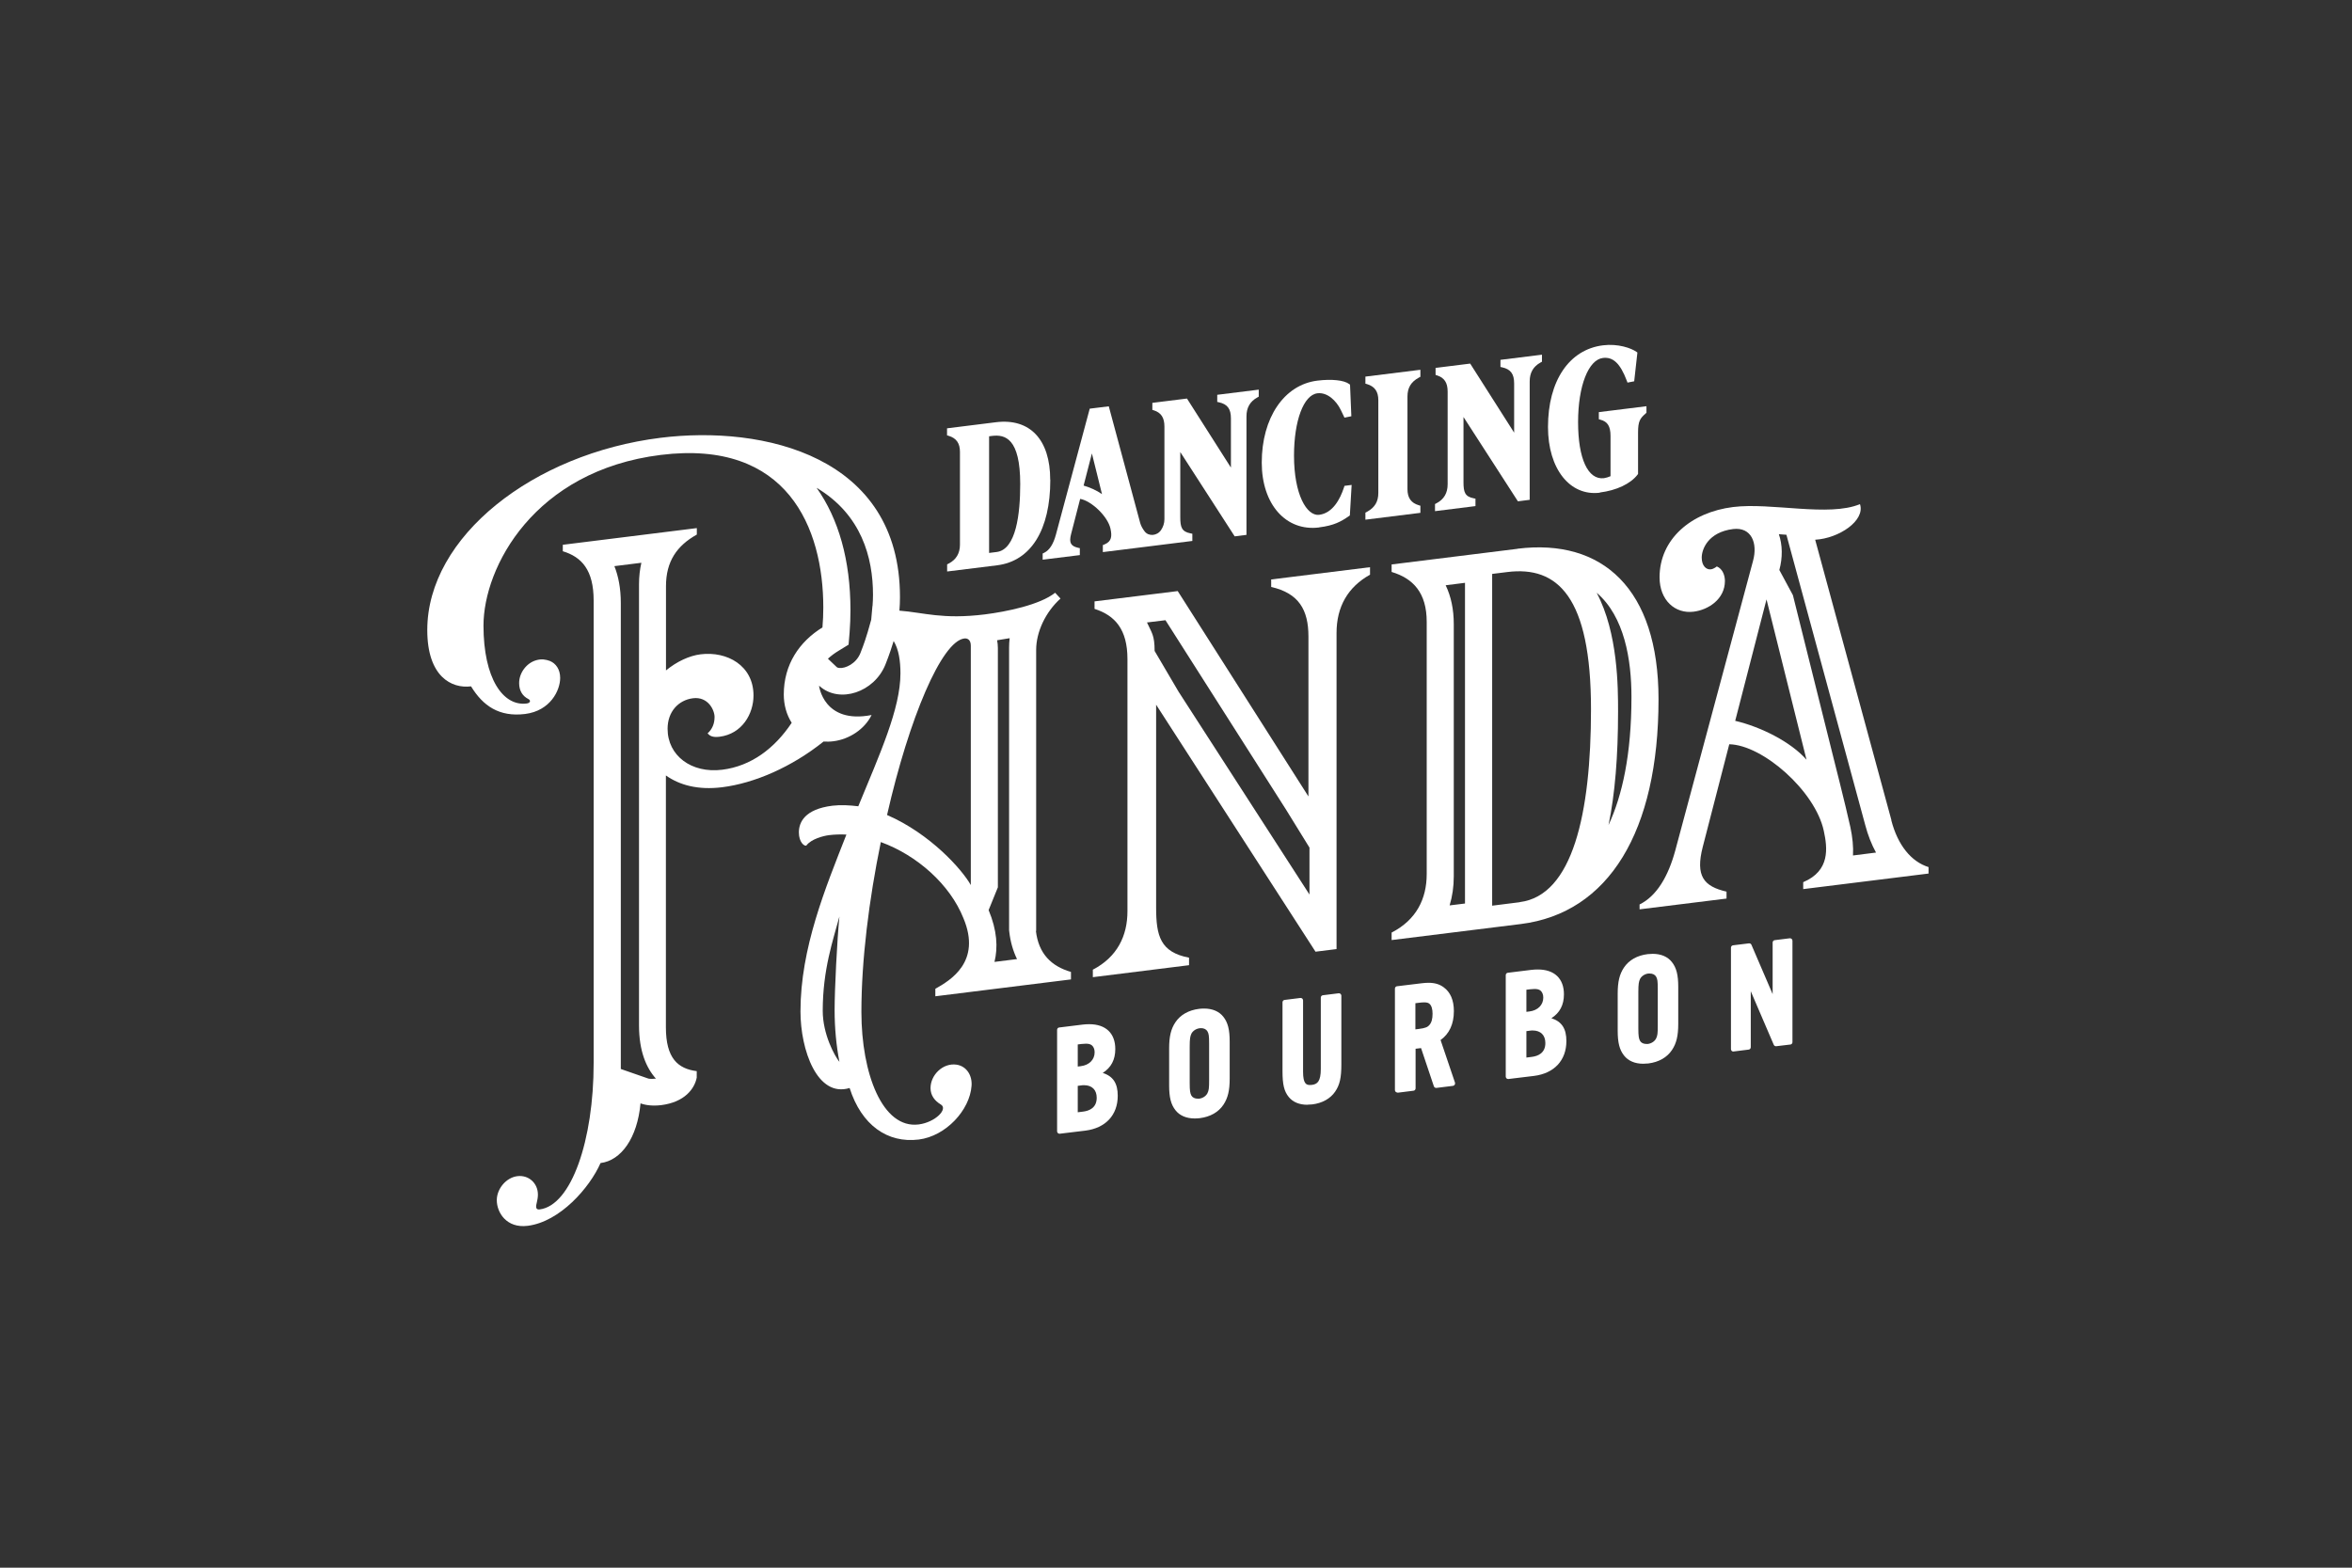 <?xml version="1.0" encoding="UTF-8"?> <svg xmlns="http://www.w3.org/2000/svg" width="600" height="400" viewBox="0 0 600 400" fill="none"><rect x="0" y="0" width="600" height="400" fill="#333333" stroke="none"/><path d="M408.105 125.665C412.364 125.139 415.949 123.441 417.729 121.123L417.873 120.931V110.341C417.873 107.496 418.379 106.755 419.75 105.56L420.015 105.321V103.648L407.865 105.154V106.971L408.274 107.09C410.102 107.568 410.848 108.763 410.848 111.25V121.505C410.367 121.72 409.693 121.935 409.188 122.007C405.098 122.509 402.572 117.035 402.572 107.712C402.572 98.388 405.242 91.79 408.899 91.336C411.522 91.001 413.35 92.77 415.01 97.169L415.179 97.623L416.887 97.289L417.705 89.95L417.44 89.758C416.117 88.826 412.773 87.631 408.923 88.109C400.286 89.185 394.897 97.169 394.897 108.955C394.897 119.617 400.478 126.669 408.153 125.713L408.105 125.665Z" fill="white"></path><path d="M336.529 134.558C340.354 134.08 342.135 133.052 344.036 131.737L344.348 131.522L344.805 123.729L342.977 123.968L342.833 124.422C341.87 127.338 339.994 130.924 336.529 131.354C333.377 131.737 330.105 126.215 330.105 116.27C330.105 107.329 332.559 100.779 336.072 100.349C338.622 100.038 340.908 102.261 342.039 104.604L342.977 106.564L344.733 106.206L344.396 98.15L344.18 97.982C342.857 97.002 339.729 96.667 336.048 97.122C327.579 98.173 321.877 106.588 321.877 118.039C321.877 128.677 328.036 135.634 336.505 134.582L336.529 134.558Z" fill="white"></path><path d="M264.327 237.59V165.825C264.327 161.307 266.661 156.215 270.534 152.724L269.163 151.242C265.313 154.326 256.748 156.071 251.239 156.765C240.412 158.103 235.696 156.286 229.441 155.808C229.537 154.661 229.585 153.513 229.585 152.342C229.585 116.316 194.723 108.451 168.523 111.702C136.019 115.742 109 136.923 109 160.757C109 172.662 115.207 175.746 120.164 175.124C123.195 180.096 127.333 182.989 133.949 182.176C140.421 181.363 142.9 176.128 142.9 172.973C142.9 170.773 141.793 169.267 140.277 168.646C139.218 168.263 138.16 168.072 136.813 168.454C134.262 169.172 132.41 171.753 132.434 174.311C132.434 176.2 133.276 177.586 134.768 178.351C135.465 178.686 135.321 179.379 134.359 179.499C128.296 180.264 123.339 173.068 123.339 159.633C123.339 144.716 136.283 120.093 168.547 116.077C200.931 112.061 210.025 134.747 210.025 155.019C210.025 156.717 209.953 158.414 209.808 160.087C203.89 163.745 199.944 169.554 199.944 177.204C199.944 179.833 200.642 182.367 201.965 184.423C197.586 190.997 191.572 195.492 184.233 196.4C176.366 197.38 170.303 192.79 170.303 185.953C170.303 181.579 173.07 178.638 176.775 178.16C180.625 177.682 182.285 181.172 182.285 182.941C182.285 184.591 181.731 186.025 180.504 187.125C181.058 187.746 181.755 188.2 183.536 187.985C189.334 187.268 192.221 182.105 192.221 177.467C192.221 169.793 185.46 166.112 178.724 166.948C175.837 167.307 172.661 168.789 169.894 171.06V149.569C169.894 143.258 172.661 139.242 177.761 136.397V134.747L143.573 139.003V140.652C148.385 142.11 151.441 145.433 151.441 153.226V271.273C151.441 290.851 145.787 307.585 137.655 308.589C136.548 308.733 136.692 307.753 136.957 306.749C137.101 306.175 137.222 305.482 137.222 304.788C137.222 301.92 134.888 299.744 131.977 300.103C129.09 300.461 126.732 303.354 126.732 306.223C126.732 309.378 129.21 313.442 134.599 312.773C142.875 311.745 150.454 302.995 153.197 296.756C158.442 296.111 162.58 290.397 163.398 281.528C164.769 282.03 166.574 282.221 168.643 281.982C174.706 281.217 177.184 277.775 177.737 274.954V273.305C172.926 272.683 169.87 270.03 169.87 262.093V197.858C173.311 200.297 178.002 201.635 184.209 200.87C192.438 199.843 201.941 195.731 210.097 189.205C210.891 189.252 211.709 189.252 212.599 189.133C216.665 188.631 220.587 186.049 222.343 182.439C210.073 184.83 208.942 174.957 208.942 174.957C208.99 175.005 209.039 175.028 209.087 175.076C214.211 179.594 223.017 176.606 225.856 169.602C226.867 167.092 227.636 164.677 227.973 163.554C229.272 165.681 229.706 168.646 229.706 171.801C229.706 180.838 224.461 192.312 218.951 205.723C216.738 205.46 214.548 205.317 212.335 205.58C205.309 206.464 203.794 209.787 203.794 212.393C203.794 214.999 205.309 216.051 205.718 215.716C206.969 214.066 210.001 213.277 211.517 213.086C212.888 212.919 214.404 212.871 215.92 212.943C210.554 226.617 204.203 241.916 204.203 258.077C204.203 267.926 208.485 280.142 216.738 277.608C219.769 287.098 226.385 291.736 234.373 290.756C241.278 289.895 247.413 283.273 247.846 277.034C248.039 274.404 246.595 272.061 244.045 271.655C240.532 271.129 237.38 274.285 237.38 277.631C237.38 279.544 238.487 280.907 240.003 281.815C241.928 282.939 238.632 286.357 234.349 286.907C225.11 288.054 219.745 273.926 219.745 258.196C219.745 245.048 221.67 229.605 224.701 214.855C233.94 218.226 242.337 225.661 245.777 234.291C250.469 245.478 242.337 250.188 238.607 252.292V254.204L273.205 249.901V247.988C268.249 246.554 264.928 243.399 264.255 237.47L264.327 237.59ZM167.248 275.217C166.598 275.289 166.117 275.289 165.852 275.265C165.515 275.241 165.371 275.193 165.371 275.193L158.37 272.755C158.37 272.492 158.37 153.896 158.37 153.896C158.37 150.095 157.744 146.987 156.734 144.453L163.615 143.593C163.23 145.29 163.013 147.107 163.013 149.043V261.615C163.013 268.165 164.842 272.444 167.344 275.241C167.32 275.241 167.272 275.241 167.248 275.241V275.217ZM222.56 154.613L222.247 158.127L221.357 161.259C221.092 162.191 220.395 164.39 219.48 166.661C218.398 169.339 215.679 170.582 214.139 170.439C213.682 170.391 213.514 170.271 213.465 170.223L211.204 168.072C212.07 167.283 212.96 166.638 213.826 166.112L216.473 164.486L216.738 161.307C216.882 159.442 216.954 157.553 216.954 155.689C216.954 142.947 213.923 132.357 208.317 124.468C219.769 131.281 222.704 142.278 222.704 151.768C222.704 152.748 222.656 153.705 222.584 154.637L222.56 154.613ZM209.881 257.909C209.881 247.367 212.527 239.861 214.139 233.836C213.538 239.98 212.912 252.411 212.912 257.718C212.912 262.332 213.345 266.826 214.139 270.938C212.912 269.432 209.881 263.886 209.881 257.909ZM247.654 225.828C245.44 221.86 237.308 212.728 226.289 207.947C231.943 183.132 240.219 163.625 245.994 162.908C246.812 162.813 247.654 163.243 247.654 164.749V225.828ZM253.693 245.431C254.607 241.773 254.366 237.398 252.201 232.211L254.559 226.402V165.323C254.559 164.653 254.487 163.984 254.366 163.362C255.305 163.219 256.387 163.052 257.566 162.837C257.47 163.625 257.422 164.414 257.422 165.203V237.35L257.47 237.757C257.759 240.315 258.432 242.634 259.443 244.713L253.717 245.431H253.693Z" fill="white"></path><path d="M267.912 122.413C267.912 112.157 262.739 106.659 254.054 107.735L241.591 109.288V111.081L242 111.201C243.973 111.799 244.887 113.089 244.887 115.313V138.955C244.887 141.179 243.925 142.804 242.024 143.784L241.615 143.999V145.816L254.366 144.239C262.98 143.163 267.936 135.226 267.936 122.437L267.912 122.413ZM252.321 141.083V111.32L253.067 111.225C256.411 110.818 260.261 111.822 260.261 123.512C260.261 131.09 259.226 140.222 254.246 140.844L252.321 141.083Z" fill="white"></path><path d="M376.419 127.243L375.962 127.147C373.7 126.717 373.339 125.57 373.339 123.012V106.397L387.221 127.912L390.229 127.53V97.313C390.229 95.114 391.119 93.536 392.972 92.508L393.356 92.293V90.5L382.77 91.815V93.632L383.203 93.727C385.369 94.205 386.259 95.401 386.259 97.815V110.39L375.047 92.771L366.218 93.871V95.664L366.603 95.783C368.455 96.381 369.297 97.648 369.297 99.919V123.562C369.297 125.785 368.359 127.41 366.482 128.39L366.073 128.606V130.422L376.395 129.132V127.291L376.419 127.243Z" fill="white"></path><path d="M362.344 129.035L361.935 128.915C359.962 128.318 359.048 127.027 359.048 124.803V101.185C359.048 98.938 359.938 97.455 361.935 96.356L362.344 96.141V94.348L348.317 96.093V97.886L348.726 98.005C350.699 98.603 351.613 99.894 351.613 102.117V125.76C351.613 128.007 350.723 129.489 348.726 130.589L348.317 130.804V132.597L362.344 130.852V129.059V129.035Z" fill="white"></path><path d="M275.563 127.292C278.474 127.818 282.612 131.786 283.286 134.894C283.695 136.806 283.599 138.121 281.818 138.886L281.337 139.077V140.87L293.848 139.316L294.401 139.245L304.169 138.026V136.185L303.712 136.089C301.451 135.659 301.09 134.511 301.09 131.954V115.339L314.972 136.854L317.979 136.472V106.231C317.979 104.032 318.87 102.454 320.722 101.426L321.107 101.211V99.418L310.521 100.733V102.55L310.954 102.645C313.119 103.123 314.01 104.319 314.01 106.733V119.307L302.798 101.689L293.968 102.789V104.582L294.353 104.701C296.206 105.299 297.048 106.566 297.048 108.837V132.479C297.048 133.531 296.711 134.464 296.182 135.253C295.147 136.759 293.03 136.902 292.019 135.611C291.538 134.99 291.081 134.225 290.865 133.436L282.853 103.673L277.993 104.271L269.356 136.448C268.706 138.838 267.72 140.368 266.42 141.014L265.987 141.229V142.807L275.467 141.635V139.866L275.034 139.771C273.133 139.34 272.676 138.456 273.229 136.304L275.539 127.34L275.563 127.292ZM278.546 115.698L281.121 126.073C279.677 125.069 277.945 124.328 276.429 123.897L278.546 115.698Z" fill="white"></path><path d="M324.282 149.763C331.308 151.365 333.786 155.572 333.786 162.409V203.216L300.44 150.815L279.219 153.444V155.357C284.464 157.03 287.616 160.616 287.616 168.146V232.5C287.616 238.811 284.993 244.19 278.786 247.417V249.33L303.327 246.27V244.358C296.013 242.947 294.93 238.835 294.93 231.568V179.812L335.59 242.828L340.955 242.158V161.524C340.955 154.807 343.842 149.787 349.496 146.631V144.719L324.282 147.85V149.763ZM334.05 228.245L300.656 176.489L294.545 166.09C294.545 162.05 293.799 161.453 292.596 158.823L297.312 158.249L328.06 206.563L334.05 216.268V228.269V228.245Z" fill="white"></path><path d="M387.125 140.03L355.006 144.022V145.935C360.515 147.584 363.956 151.266 363.956 158.653V223.007C363.956 229.318 361.333 234.697 355.006 237.948V239.86L387.943 235.772C410.414 232.975 423.094 212.106 423.094 178.399C423.094 150.19 408.754 137.329 387.125 140.006V140.03ZM373.724 230.537L369.802 231.015C370.5 228.72 370.861 226.258 370.861 223.604V159.25C370.861 155.497 370.163 152.174 368.792 149.329L373.724 148.708V230.513V230.537ZM387.678 230.202L380.653 231.087V146.437L384.503 145.959C397.326 144.357 405.867 152.198 405.867 180.957C405.867 207.659 401.176 228.505 387.678 230.178V230.202ZM407.311 151.242C414.408 157.314 416.189 168.311 416.189 177.825C416.189 192.455 413.855 202.974 410.342 210.504C411.978 202.639 412.772 193.005 412.772 181.578C412.772 175.411 412.772 161.521 407.311 151.242Z" fill="white"></path><path d="M482.496 209.239L463.056 137.713C469.119 137.378 475.88 132.836 474.484 128.629C466.497 131.952 451.893 128.151 442.101 129.37C431.346 130.709 423.358 137.594 423.358 147.299C423.358 153.18 427.352 156.67 432.044 156.073C435.773 155.618 440.031 152.893 440.031 148.232C440.031 146.869 439.478 145.148 437.962 144.526C437.962 144.526 437.265 145.148 436.447 145.267C435.34 145.411 434.113 144.454 434.113 142.279C434.113 140.104 435.773 135.777 442.101 134.988C446.792 134.414 448.452 138.574 447.201 143.116L427.352 217.056C425.572 223.582 422.661 228.602 418.258 230.778V232.021L440.44 229.272V227.503C434.642 226.164 432.453 223.558 434.378 216.076L441.138 189.899C449.679 190.066 463.056 201.828 465.246 211.964C466.208 216.363 466.906 222.172 460.001 225.088V226.857L491.976 222.889V221.239C487.573 219.877 484.108 215.645 482.472 209.287L482.496 209.239ZM442.654 183.923L450.642 152.941L460.843 193.844C456.849 189.278 449.126 185.429 442.654 183.923ZM472.704 218.227C472.824 216.052 472.584 213.637 472.03 211.032C470.827 205.533 467.579 192.768 467.579 192.768L457.378 151.865L453.914 145.435C454.78 142.255 454.732 139.076 453.793 136.303C454.443 136.35 455.093 136.398 455.718 136.446L475.832 210.53C476.505 213.088 477.42 215.43 478.574 217.534L472.704 218.275V218.227Z" fill="white"></path><path d="M270.294 289.274C270.149 289.274 270.005 289.226 269.885 289.131C269.764 289.011 269.668 288.844 269.668 288.676V262.763C269.668 262.452 269.909 262.189 270.197 262.165L276.212 261.424C276.79 261.352 277.343 261.328 277.872 261.328C282.083 261.328 284.513 263.647 284.513 267.663C284.513 270.389 283.454 272.397 281.313 273.759C283.983 274.62 285.138 276.437 285.138 279.592C285.138 284.517 282.034 287.84 276.862 288.485L270.342 289.274C270.342 289.274 270.294 289.274 270.269 289.274H270.294ZM274.937 283.8L276.284 283.632C277.872 283.441 279.773 282.676 279.773 280.094C279.773 278.086 278.57 276.891 276.549 276.891C276.332 276.891 276.092 276.891 275.851 276.939L274.937 277.058V283.8ZM274.937 272.134L275.707 272.038C277.848 271.775 279.244 270.389 279.244 268.5C279.244 267.711 278.979 267.066 278.498 266.683C278.137 266.42 277.704 266.301 277.006 266.301C276.693 266.301 276.332 266.325 275.923 266.372L274.937 266.492V272.158V272.134Z" fill="white"></path><path d="M304.77 285.378C302.653 285.378 300.945 284.66 299.862 283.274C298.707 281.816 298.25 279.975 298.25 276.939V267.496C298.25 264.484 298.707 262.548 299.838 260.85C301.113 258.938 303.206 257.743 305.901 257.408C306.334 257.36 306.767 257.336 307.176 257.336C309.293 257.336 311.001 258.053 312.084 259.44C313.239 260.898 313.696 262.739 313.696 265.775V275.218C313.696 278.23 313.239 280.166 312.108 281.863C310.833 283.776 308.74 284.971 306.045 285.306C305.612 285.354 305.179 285.378 304.77 285.378ZM306.382 262.356C306.382 262.356 306.166 262.356 306.045 262.356C305.131 262.476 304.313 263.002 303.928 263.743C303.615 264.436 303.495 265.034 303.495 267.066V276.365C303.495 278.373 303.615 278.947 303.928 279.545C304.217 280.047 304.818 280.333 305.564 280.333C305.684 280.333 305.781 280.333 305.901 280.333C306.815 280.214 307.633 279.688 308.018 278.947C308.379 278.206 308.451 277.68 308.451 275.624V266.325C308.451 264.221 308.355 263.743 308.018 263.145C307.729 262.643 307.128 262.332 306.382 262.332V262.356Z" fill="white"></path><path d="M333.522 281.885C331.477 281.885 329.84 281.216 328.782 279.925C327.579 278.467 327.17 276.722 327.17 273.303V255.733C327.17 255.422 327.411 255.159 327.699 255.135L331.717 254.633C331.717 254.633 331.765 254.633 331.789 254.633C331.934 254.633 332.078 254.681 332.198 254.776C332.319 254.896 332.415 255.063 332.415 255.231V273.447C332.415 276.578 333.281 276.841 334.171 276.841C334.316 276.841 334.46 276.841 334.628 276.817C336.072 276.65 336.938 275.909 336.938 272.753V254.537C336.938 254.227 337.179 253.964 337.467 253.94L341.485 253.438C341.485 253.438 341.533 253.438 341.557 253.438C341.702 253.438 341.846 253.486 341.966 253.581C342.087 253.701 342.183 253.868 342.183 254.035V271.606C342.183 275.001 341.774 276.817 340.595 278.539C339.368 280.332 337.299 281.479 334.773 281.79C334.34 281.838 333.931 281.862 333.546 281.862L333.522 281.885Z" fill="white"></path><path d="M356.474 278.755C356.33 278.755 356.185 278.708 356.065 278.612C355.945 278.493 355.849 278.325 355.849 278.158V252.244C355.849 251.933 356.089 251.67 356.378 251.646L362.681 250.881C363.307 250.81 363.884 250.762 364.39 250.762C365.978 250.762 367.229 251.121 368.287 251.909C369.995 253.153 370.886 255.185 370.886 257.981C370.886 261.28 369.731 263.767 367.493 265.368L371.174 276.245C371.223 276.413 371.198 276.604 371.102 276.771C371.006 276.915 370.838 277.034 370.669 277.058L366.435 277.584C366.435 277.584 366.387 277.584 366.363 277.584C366.098 277.584 365.881 277.417 365.785 277.178L362.513 267.424L361.118 267.592V277.704C361.118 278.014 360.877 278.277 360.588 278.301L356.57 278.803C356.57 278.803 356.522 278.803 356.498 278.803L356.474 278.755ZM361.094 262.643L361.888 262.547C363.644 262.332 364.197 262.045 364.63 261.543C365.184 260.922 365.448 259.99 365.448 258.675C365.448 257.432 365.184 256.595 364.678 256.141C364.414 255.902 364.077 255.758 363.331 255.758C362.994 255.758 362.561 255.782 362.032 255.854L361.069 255.973V262.643H361.094Z" fill="white"></path><path d="M384.744 275.313C384.599 275.313 384.455 275.265 384.335 275.17C384.214 275.05 384.118 274.883 384.118 274.715V248.802C384.118 248.491 384.359 248.228 384.647 248.204L390.662 247.463C391.24 247.391 391.793 247.367 392.322 247.367C396.533 247.367 398.963 249.686 398.963 253.702C398.963 256.428 397.904 258.436 395.763 259.798C398.433 260.659 399.588 262.476 399.588 265.631C399.588 270.556 396.485 273.879 391.312 274.524L384.792 275.313C384.792 275.313 384.744 275.313 384.72 275.313H384.744ZM389.387 269.839L390.734 269.671C392.322 269.48 394.223 268.715 394.223 266.133C394.223 264.125 393.02 262.93 390.999 262.93C390.783 262.93 390.542 262.93 390.301 262.978L389.387 263.097V269.839ZM389.387 258.173L390.157 258.077C392.298 257.814 393.694 256.428 393.694 254.539C393.694 253.75 393.429 253.105 392.948 252.722C392.587 252.459 392.154 252.34 391.456 252.34C391.143 252.34 390.783 252.364 390.374 252.412L389.387 252.531V258.197V258.173Z" fill="white"></path><path d="M419.197 271.417C417.08 271.417 415.371 270.699 414.289 269.313C413.134 267.855 412.677 266.014 412.677 262.978V253.535C412.677 250.523 413.134 248.587 414.265 246.889C415.54 244.977 417.633 243.782 420.328 243.447C420.761 243.399 421.194 243.375 421.603 243.375C423.72 243.375 425.428 244.092 426.511 245.479C427.666 246.937 428.123 248.778 428.123 251.814V261.257C428.123 264.269 427.666 266.205 426.535 267.902C425.26 269.815 423.167 271.01 420.472 271.345C420.039 271.393 419.606 271.417 419.197 271.417ZM420.833 248.395C420.833 248.395 420.616 248.395 420.496 248.395C419.582 248.515 418.764 249.041 418.379 249.782C418.066 250.475 417.946 251.073 417.946 253.105V262.404C417.946 264.412 418.066 264.986 418.379 265.584C418.668 266.086 419.269 266.372 420.015 266.372C420.135 266.372 420.255 266.372 420.352 266.372C421.266 266.253 422.084 265.727 422.469 264.986C422.83 264.245 422.902 263.719 422.902 261.663V252.364C422.902 250.26 422.806 249.782 422.469 249.184C422.18 248.682 421.579 248.395 420.833 248.395Z" fill="white"></path><path d="M442.197 268.308C442.052 268.308 441.908 268.261 441.788 268.165C441.668 268.045 441.571 267.878 441.571 267.711V241.797C441.571 241.486 441.812 241.223 442.101 241.199L446.167 240.697C446.167 240.697 446.215 240.697 446.239 240.697C446.479 240.697 446.696 240.841 446.792 241.056L452.205 253.654V240.482C452.205 240.171 452.446 239.909 452.735 239.885L456.56 239.406C456.56 239.406 456.608 239.406 456.632 239.406C456.777 239.406 456.921 239.454 457.041 239.55C457.162 239.669 457.258 239.837 457.258 240.004V265.918C457.258 266.229 457.017 266.492 456.729 266.515L453.12 266.946C453.12 266.946 453.072 266.946 453.048 266.946C452.807 266.946 452.59 266.802 452.494 266.587L446.624 252.913V267.209C446.624 267.52 446.383 267.782 446.094 267.806L442.269 268.285C442.269 268.285 442.221 268.285 442.197 268.285V268.308Z" fill="white"></path></svg> 